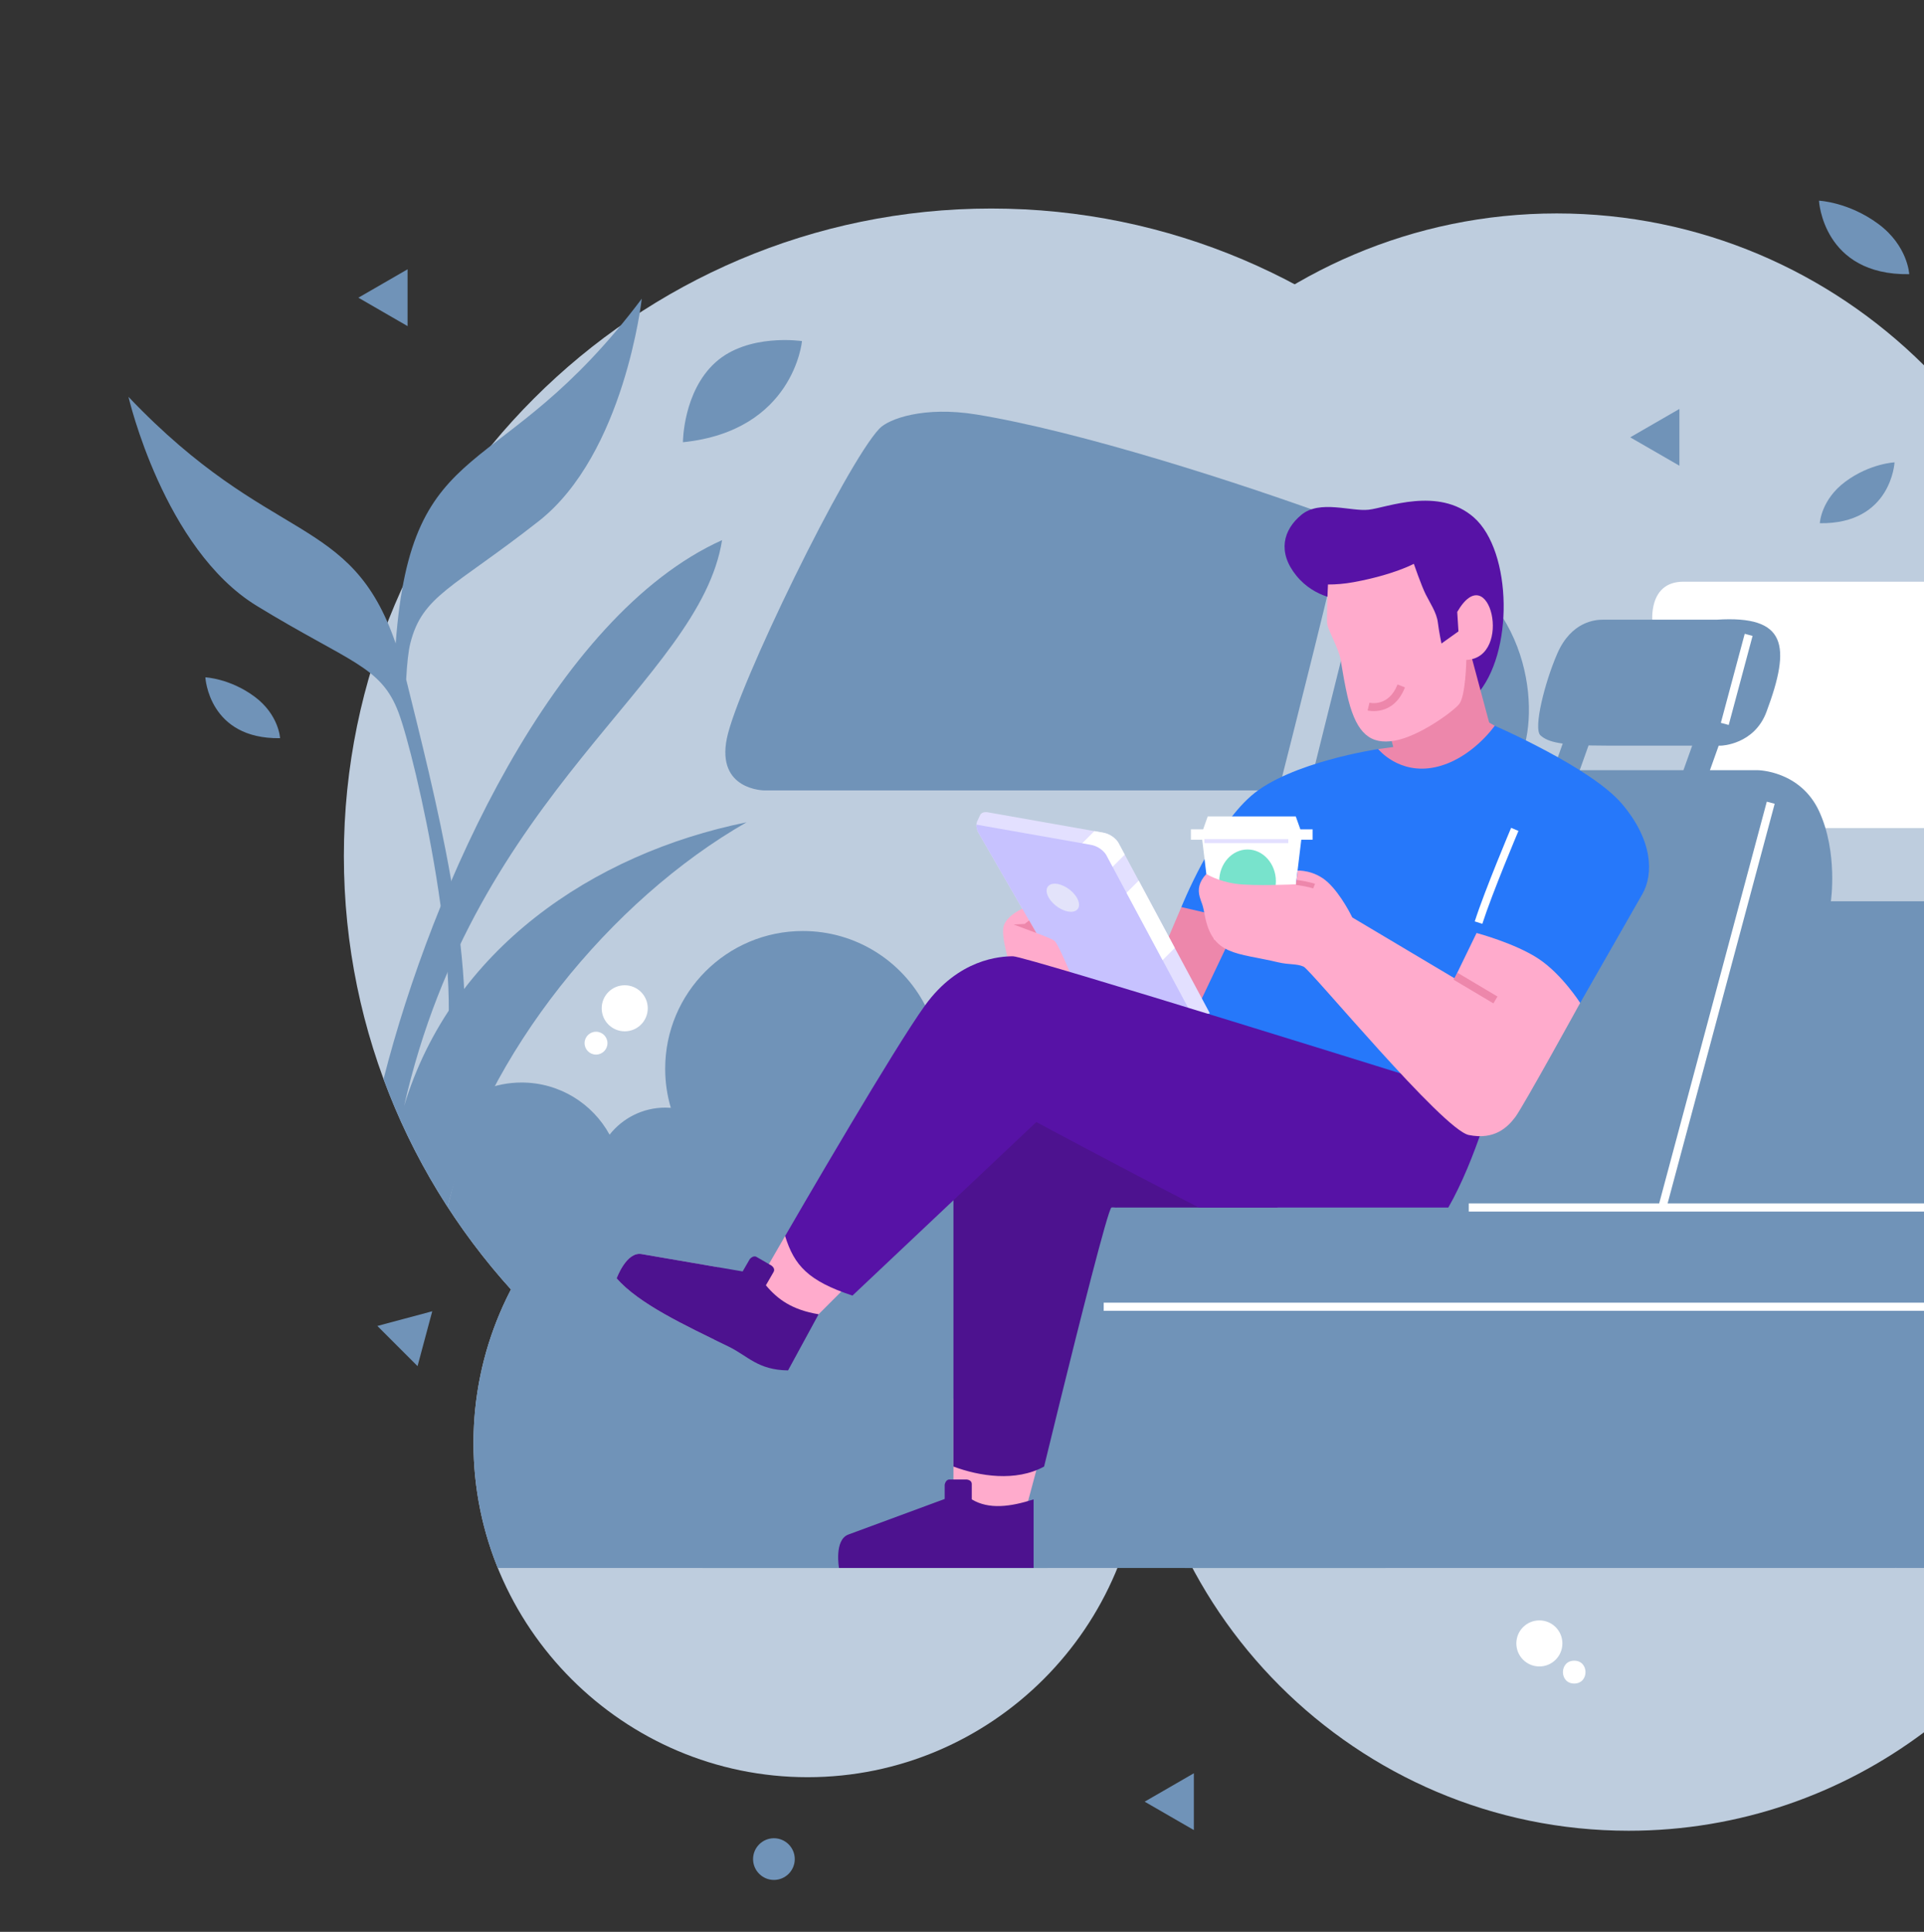 <?xml version="1.0" encoding="utf-8"?>
<!-- Generator: Adobe Illustrator 25.4.1, SVG Export Plug-In . SVG Version: 6.00 Build 0)  -->
<svg version="1.1" id="Capa_1" xmlns="http://www.w3.org/2000/svg" xmlns:xlink="http://www.w3.org/1999/xlink" x="0px" y="0px"
	 viewBox="0 0 1021 1025" style="enable-background:new 0 0 1021 1025;" xml:space="preserve">
<rect x="0" y="0" width="1021" height="1025" fill="#333333" stroke="none"/>
<style type="text/css">
	.st0{fill:url(#SVGID_1_);}
	.st1{fill:url(#SVGID_00000164507831271536803260000012091538476531571886_);}
	.st2{fill-rule:evenodd;clip-rule:evenodd;fill:#BECDDE;}
	.st3{fill-rule:evenodd;clip-rule:evenodd;fill:#7093B8;}
	.st4{fill-rule:evenodd;clip-rule:evenodd;fill:#FFFFFF;}
	.st5{fill:#FFFFFF;}
	.st6{fill-rule:evenodd;clip-rule:evenodd;fill:#FFABCC;}
	.st7{fill-rule:evenodd;clip-rule:evenodd;fill:#2678FA;}
	.st8{fill-rule:evenodd;clip-rule:evenodd;fill:#ED87AB;}
	.st9{fill-rule:evenodd;clip-rule:evenodd;fill:#E3E0FF;}
	.st10{fill-rule:evenodd;clip-rule:evenodd;fill:#C7C2FF;}
	.st11{fill-rule:evenodd;clip-rule:evenodd;fill:#4D128F;}
	.st12{fill-rule:evenodd;clip-rule:evenodd;fill:#5712A6;}
	.st13{fill-rule:evenodd;clip-rule:evenodd;fill:#78E3CC;}
	.st14{fill-rule:evenodd;clip-rule:evenodd;fill:#E3E3FA;}
	.st15{fill:#97AFCB;}
	.st16{fill:#00538B;}
	.st17{fill:url(#SVGID_00000012436282360326779190000005308755736500874898_);}
	.st18{fill:#3C89CE;}
	.st19{fill:url(#SVGID_00000147218144915930627070000012873800879341044380_);}
	.st20{fill:#75DDA1;}
	.st21{fill:url(#SVGID_00000156574586611340458410000006560486278266362004_);}
	.st22{fill:url(#SVGID_00000079472296837935378380000000371600337584809902_);}
	.st23{fill:url(#SVGID_00000114759680232929702340000012864346403759587484_);}
	.st24{fill:url(#SVGID_00000168834777002031069510000006963541439604430768_);}
	.st25{fill:url(#SVGID_00000072260737101591705250000003881680561737068217_);}
	.st26{fill:url(#SVGID_00000016065986766281492020000005012057988240408236_);}
	.st27{fill:url(#SVGID_00000055668469485181639800000007379577635786037910_);}
	.st28{fill:url(#SVGID_00000026139731506662303880000014864907881910346370_);}
	.st29{fill:url(#SVGID_00000050625847569203037530000005134043478551170479_);}
	.st30{fill:url(#SVGID_00000114059951876102688450000003369680979919402134_);}
	.st31{fill:url(#SVGID_00000108308479626397373460000009356734626629812609_);}
	.st32{fill:url(#SVGID_00000018238328963315887840000016454725001517318580_);}
	.st33{fill:url(#SVGID_00000149355457010807373100000009012542276248322184_);}
	.st34{fill:url(#SVGID_00000013902729818357448370000011416745615119250074_);}
	.st35{fill:url(#SVGID_00000097485317052663700260000009868077018805298363_);}
	.st36{fill:url(#SVGID_00000132802987923571193770000018292156267542847671_);}
	.st37{fill:url(#SVGID_00000127013088580792469360000000278190471141025687_);}
	.st38{fill:url(#SVGID_00000078037975077771846260000009887715202103120523_);}
	.st39{fill:url(#SVGID_00000031174527990539293710000016411079578601368719_);}
	.st40{fill:url(#SVGID_00000088817700928058900350000006482876846396191652_);}
	.st41{fill:url(#SVGID_00000133529739508941983090000018115955754077794478_);}
	.st42{fill:url(#SVGID_00000094589659009791888590000001410167464685238702_);}
	.st43{opacity:0.3;}
	.st44{fill:none;stroke:#000000;stroke-linecap:round;stroke-linejoin:round;stroke-miterlimit:10;}
	.st45{fill-rule:evenodd;clip-rule:evenodd;fill:#97AFCB;}
	.st46{fill-rule:evenodd;clip-rule:evenodd;fill:url(#SVGID_00000125595575949430696740000013769724357207789489_);}
	.st47{clip-path:url(#SVGID_00000000182177131568266390000000939059932588620170_);}
	.st48{fill-rule:evenodd;clip-rule:evenodd;fill:#00538B;}
	.st49{fill:url(#SVGID_00000176028719289812371180000004068978158714506161_);}
	.st50{fill:url(#SVGID_00000178206744098364226340000017724569520074791866_);}
	.st51{fill:#5AE4A7;}
	.st52{fill:#BECDDE;}
	.st53{fill:none;stroke:#1A2E35;stroke-linecap:round;stroke-linejoin:round;stroke-miterlimit:10;}
	.st54{fill:none;stroke:#000000;stroke-linecap:round;stroke-linejoin:round;}
	.st55{fill:none;stroke:#000000;stroke-linecap:round;stroke-linejoin:round;stroke-dasharray:2.99,4.983;}
	.st56{fill:#FFFFFF;stroke:#000000;stroke-linecap:round;stroke-linejoin:round;stroke-miterlimit:10;}
	.st57{fill:#CCCCCC;}
	.st58{fill:#FFFFFF;stroke:#1A2E35;stroke-linecap:round;stroke-linejoin:round;stroke-miterlimit:10;}
	.st59{fill:#1A2E35;stroke:#1A2E35;stroke-linecap:round;stroke-linejoin:round;stroke-miterlimit:10;}
	.st60{clip-path:url(#XMLID_00000154412855903818852490000006815161339875549594_);}
	.st61{fill:none;stroke:#1A2E35;stroke-width:0.75;stroke-miterlimit:10;}
	.st62{fill:#1A2E35;}
	.st63{fill:url(#SVGID_00000106134444752997918720000001436792487204185262_);}
	.st64{fill:url(#SVGID_00000036212991280591040350000006583861466338428548_);}
	.st65{fill:url(#SVGID_00000169556355403413239950000009956596144163099271_);}
	.st66{fill:url(#SVGID_00000062889517583814628160000004243512959991575965_);}
	.st67{fill:url(#SVGID_00000082337347097245927740000001500034354233383324_);}
	.st68{fill:url(#SVGID_00000047763897574086563960000007445308978453489552_);}
	.st69{fill:url(#SVGID_00000048462415308254660170000003220207752467626154_);}
	.st70{fill:url(#SVGID_00000077285554369887620550000009318902567600159653_);}
	.st71{fill:url(#SVGID_00000131332996013842474250000005458395713514835636_);}
	.st72{fill:url(#SVGID_00000152954625475028962360000014972634452154567578_);}
	.st73{fill:url(#SVGID_00000010308541912872234760000016956372166251473839_);}
	.st74{fill:url(#SVGID_00000088129142548542113080000017367495531121883268_);}
	.st75{fill:#F2F4F8;}
	.st76{fill:url(#SVGID_00000070111875731802235880000009117294971374778767_);}
	.st77{fill:url(#SVGID_00000045611159075714223020000015760234478471622300_);}
	.st78{fill:url(#SVGID_00000150086669330327341640000001695384598125162672_);}
	.st79{fill:url(#SVGID_00000155130650361174585120000011493745530206734212_);}
	.st80{opacity:0.78;}
	.st81{fill:url(#SVGID_00000052094920602722696300000006737972529794154647_);}
	.st82{fill:#868787;}
	.st83{fill:#45A5BF;}
	.st84{fill:#999999;}
</style>
<g>
	<g>
		<path class="st2" d="M428.57,942.95c-97.66,0-177.31-79.65-177.31-177.31c0-97.66,79.65-177.31,177.31-177.31
			s177.31,79.65,177.31,177.31C605.87,863.3,526.22,942.95,428.57,942.95"/>
		<path class="st2" d="M526.05,797.78c-189.23,0-343.57-154.34-343.57-343.57s154.34-343.57,343.57-343.57
			s343.57,154.34,343.57,343.57S715.28,797.78,526.05,797.78"/>
		<path class="st2" d="M864.29,971.36c-144.36,0-262.11-117.74-262.11-262.11c0-144.36,117.74-262.11,262.11-262.11
			c58.69,0,112.98,19.46,156.74,52.26v419.7C977.26,951.9,922.97,971.36,864.29,971.36"/>
		<path class="st2" d="M826.1,666.75c-152.43,0-276.75-124.33-276.75-276.76S673.68,113.24,826.1,113.24
			c75.91,0,144.84,30.84,194.93,80.62v392.28C970.94,635.91,902.01,666.75,826.1,666.75"/>
		<polygon class="st3" points="607.43,955.93 620.49,963.47 633.54,971 633.54,955.93 633.54,940.86 620.49,948.4 		"/>
		<path class="st4" d="M816.89,859.75c6.75,0,12.22,5.47,12.22,12.22s-5.47,12.22-12.22,12.22c-6.75,0-12.22-5.47-12.22-12.22
			S810.13,859.75,816.89,859.75 M835.38,881.13c7.99,0,7.99,12.13,0,12.13C827.4,893.27,827.4,881.13,835.38,881.13z"/>
		<path class="st4" d="M343.74,534.98L343.74,534.98c0,6.75-5.47,12.22-12.22,12.22s-12.22-5.47-12.22-12.22
			c0-6.75,5.47-12.22,12.22-12.22S343.74,528.23,343.74,534.98 M322.36,553.48c0,3.35-2.71,6.07-6.07,6.07
			c-3.35,0-6.07-2.72-6.07-6.07s2.72-6.06,6.07-6.06C319.64,547.42,322.36,550.13,322.36,553.48z"/>
		<polygon class="st3" points="865.1,232.04 878.16,239.57 891.21,247.11 891.21,232.04 891.21,216.97 878.16,224.5 		"/>
		<polygon class="st3" points="221.58,724.84 225.48,710.29 229.38,695.73 214.82,699.63 200.26,703.53 210.92,714.19 		"/>
		<path class="st3" d="M410.69,997.46c-6.09,0-11.06-4.97-11.06-11.06c0-6.09,4.97-11.06,11.06-11.06c6.1,0,11.06,4.97,11.06,11.06
			C421.76,992.49,416.79,997.46,410.69,997.46"/>
		<path class="st4" d="M1021.03,308.63H893.37c-19.41,0-18.24,22.35-14.12,34.12c4.12,11.77,33.53,81.19,33.53,81.19
			s1.47,6.47,3.98,15.42h104.26V308.63z"/>
		<path class="st3" d="M678.54,419.38H405.67c0,0-25.58,0-19.95-27.62c5.63-27.62,63.22-145.79,80.97-164.38
			c4.89-5.13,23.53-12.01,51.51-7.45c54.41,8.89,138.82,35.82,195.16,56.58C710.79,292.44,683.57,399.63,678.54,419.38
			 M719.75,419.38h-25.29l34.15-137.14c12.88,4.94,23.58,9.33,31.12,12.77c55.16,25.13,57.83,88.19,45.75,109.61
			C793.41,426.03,719.75,419.38,719.75,419.38z"/>
		
			<rect x="798.22" y="391.06" transform="matrix(0.336 -0.942 0.942 0.336 179.982 1050.708)" class="st3" width="74.2" height="13.24"/>
		<polygon class="st3" points="727.18,693.97 735.42,831.95 520.1,831.95 555.4,626.9 687.18,606.9 		"/>
		<path class="st3" d="M757.19,440.65l31.53-32h144.03c0,0,22.66,0.14,32.66,21.91c10,21.77,6.18,47.65,6.18,47.65h34.42v353.74
			H628.79V588.81L757.19,440.65z"/>
		<path class="st3" d="M911.09,328.79c36.95-2.33,39.55,13.51,26.3,48.95c-6.5,17.39-24,17.88-24,17.88l-60.65,0
			c-24.66,0-31.24-1.88-35.24-5.41c-4-3.53,2.32-28.43,8.94-43.53c7.45-17.01,20.24-17.88,24-17.88H911.09z"/>
		
			<rect x="869.7" y="384.3" transform="matrix(0.336 -0.942 0.942 0.336 233.84 1113.566)" class="st3" width="74.2" height="13.24"/>
		<path class="st3" d="M1006.01,831.95l-65.89-195.71c17.38-15.02,50.46-21.8,80.91-30.52v226.23H1006.01z"/>
		<path class="st3" d="M1021.03,658.79c-18.86,22.66-38.37,44.19-53.73,59.42c-5.21,5.17-9.94,9.6-14,13.12l-15.06-177.64
			l67.77-75.47h15.02V658.79z"/>
		<rect x="592.51" y="640.7" class="st3" width="234.39" height="42.96"/>
		<path class="st3" d="M68.18,210.56c0,0,18.67,80.71,68.08,110.9c49.41,30.19,65.88,31.84,75.21,56.55
			c8.9,23.56,37.02,144.99,22.73,192.85h10.03c10.28-58.71-14.22-151.62-28.69-210.35c0.44-8.45,1.18-15.07,2.17-19.06
			c6.4-25.62,22.57-29.17,68.13-64.9c45.57-35.73,54.73-118.06,54.73-118.06c-75.42,100.44-122.07,68.79-130.59,182.91
			C186.08,271.88,143.95,290.2,68.18,210.56"/>
		<path class="st3" d="M383.18,286.57c-89.21,40.29-153.56,183.64-179.65,285.96c8.85,23.99,20.3,46.74,34.02,67.89
			c19.76-80.85,86.46-162.89,158.61-204.12c-81.96,16.63-156.71,67.84-181.74,150.59C252.43,419.61,371.36,361.47,383.18,286.57"/>
		<path class="st5" d="M585.7,691.18h435.33v4.33H585.7V691.18z M930.03,337.4l-12.66,47.25l-4.17-1.12l12.66-47.25L930.03,337.4z
			 M941.76,426.47l-56.82,212.06h136.09v4.33h-241.6v-4.33h101.03l57.12-213.18L941.76,426.47z"/>
		<path class="st3" d="M362.41,234.64c0,0,0-26.83,17.31-42.41c17.31-15.58,45.87-11.25,45.87-11.25S421.26,228.59,362.41,234.64"/>
		<path class="st3" d="M148.62,391.67c0,0-0.57-12.46-13.59-22.09c-13.03-9.63-26.05-10.2-26.05-10.2S110.67,392.24,148.62,391.67"
			/>
		<path class="st3" d="M323.47,602.05l0.01-0.02c-9.04-16.49-26.56-27.66-46.69-27.66c-6.99,0-13.66,1.35-19.77,3.79
			c-6.6,15.92-13.08,36.1-19.47,62.25c9.02,13.92,19.02,27.15,29.91,39.59c1.22,1.4,2.46,2.79,3.7,4.16
			c-12.7,24.42-19.89,52.13-19.89,81.47c0,23.42,4.58,45.81,12.89,66.31h181.07c0,0-2.68-14.93,4.99-17.76l47.59-17.57l3.5-1.29
			v-7.55c0,0,0.44-2.79,2.55-2.79h2.11v-6.86V742V636.85l-53.6,50.58c-2.11-0.7-4.09-1.4-5.95-2.12l-12.02,12.02l-16.21,29.78
			c-16.17-0.23-21.17-7.62-31.68-12.71c-23.53-11.4-47.53-22.72-59.28-36.12c0,0,5.14-14.27,13.2-12.89l53.67,9.21l3.78-6.54
			c0,0,1.78-2.2,3.6-1.15l6.56,3.79l8.6-14.89c0,0,3.54-6.13,9.12-15.69c6.55-11.23,15.93-27.21,25.7-43.6
			c1.23-2.06,2.46-4.13,3.7-6.19c14.01-23.37,28.22-46.47,35.69-56.82c0.03-0.04,0.06-0.08,0.08-0.12
			c-12.17-23.42-36.66-39.41-64.87-39.41c-40.36,0-73.07,32.72-73.07,73.07c0,7.2,1.04,14.17,2.99,20.74l0.03,0
			c-0.96-0.07-1.92-0.11-2.9-0.11C341.08,587.68,330.38,593.3,323.47,602.05"/>
		<path class="st3" d="M344.85,792.46c0,0-0.56-12.46-13.59-22.09c-13.03-9.63-26.05-10.19-26.05-10.19S306.9,793.03,344.85,792.46"
			/>
		<path class="st3" d="M965.72,277.61c0,0,0.57-12.46,13.6-22.09c13.03-9.63,26.05-10.2,26.05-10.2S1003.67,278.18,965.72,277.61"/>
		<polygon class="st3" points="216.29,173.03 203.23,165.49 190.18,157.95 203.23,150.42 216.29,142.88 216.29,157.95 		"/>
		<path class="st3" d="M1013.16,145.48c0,0-0.69-15.05-16.42-26.68c-15.74-11.63-31.47-12.32-31.47-12.32
			S967.32,146.16,1013.16,145.48"/>
		<polygon class="st3" points="387.17,554.17 490.84,533.5 503.26,579.86 605.53,579.86 555.9,831.95 372.83,831.95 		"/>
	</g>
	<g>
		<polygon class="st6" points="505.96,742 505.96,795.54 543.21,805.24 560.78,739.67 		"/>
		<polygon class="st6" points="434.91,658.39 416.63,655.81 402.15,680.88 426.23,705.49 459.72,672.01 		"/>
		<path class="st7" d="M758.71,468.02c0,0-55.9-21.31-68.74-17.52c-12.84,3.79-56.77,48.11-66.58,67.33
			c-9.81,19.22-9.41,32.94-9.41,32.94l142.37,50.59c0,0,36.08-68.24,35.3-84.32C790.87,500.96,758.71,468.02,758.71,468.02"/>
		<polygon class="st8" points="631.03,477.21 626.9,481.28 618.58,500.84 615.83,522.02 634.82,536 662.89,476.92 		"/>
		<path class="st9" d="M608.65,549.16l33.37-11.53l-48.58-90.58c0,0-2.44-4.27-8.21-5.29c-5.76-1.02-61.1-10.78-61.1-10.78
			s-3.05-0.56-4,1.46c-0.95,2.02-1.43,3.05-1.43,3.05s-1.62,2.62,0.66,6.57c2.28,3.95,23.16,40.11,23.16,40.11l6.15,39.96
			L608.65,549.16z"/>
		<path class="st4" d="M596.88,453.46l-3.44-6.41c0,0-2.44-4.27-8.21-5.29l-4.48-0.79l-12.74,12.75l14.32,14.31L596.88,453.46z"/>
		<path class="st10" d="M608.65,549.16l24.98-8.63l-46.66-87.01c0,0-2.44-4.27-8.21-5.29l-60.61-10.7c-0.07,1.13,0.14,2.68,1.2,4.53
			c2.28,3.95,23.16,40.11,23.16,40.11l6.15,39.96L608.65,549.16z"/>
		<path class="st8" d="M792.5,392.64l0.69-7.56l-9.08-5.24c0,0-30.77,18.98-35.58,18.3c-4.81-0.69-9.16-1.78-9.16-1.78l-8.02,1.1
			c0,0-6.19,10.31-1.38,16.49c4.81,6.18,11.68,6.87,20.62,5.5C759.52,418.06,773.95,409.82,792.5,392.64"/>
		<path class="st6" d="M536.19,512.89c0,0,21.3,5.5,26.8,7.56c5.5,2.06,7.56,2.06,7.56,2.06s-8.93-21.99-10.99-23.36
			c-2.06-1.37-9.62-4.12-9.62-4.12l-7.42-12.86c0,0-7.7,3.24-9.76,8.73C530.7,496.4,536.19,512.89,536.19,512.89"/>
		<path class="st11" d="M639.27,609.09l38.83,31.61h-85.59v0.04c-1.54-0.13-2.49-0.15-2.72-0.04
			c-1.84,0.92-17.25,62.27-27.22,102.68c-4.92,19.92-8.51,34.75-8.51,34.75c-15.05,8.24-34.42,5.1-48.1,0V584.35
			c0,0,43.98-26.11,57.72-20.61C577.42,569.23,639.27,609.09,639.27,609.09"/>
		<path class="st12" d="M712.47,318.21c0,0-14.46-0.34-24.55-12.78c-10.08-12.44-7.06-24.21,2.69-32.28
			c9.75-8.07,26.23-1.68,35.64-2.69c9.42-1.01,36.99-12.44,55.82,4.03c20.48,17.92,21.45,72.67,1.16,94.6
			C762.94,391.02,712.47,318.21,712.47,318.21"/>
		<polygon class="st8" points="760.38,349.35 786.1,335.14 779.57,343.59 791.43,387.81 744.36,414.99 725.7,345.36 		"/>
		<path class="st6" d="M773.3,324.68c17.13-29.57,29.9,24.44,4.83,25.46c0,0-0.32,19.33-3.86,23.52
			c-3.55,4.19-21.27,17.08-34.16,19.33c-12.89,2.26-19.98-3.87-24.49-21.27c-0.21-0.8-0.42-1.66-0.63-2.59v-0.01
			c-1.15-5.03-2.39-11.84-3.58-19.15l0-0.04c-0.93-5.52-6.41-15.21-7.06-18.48c-0.45-2.24,0.02-14.07,0.36-21.33
			c4.1,0.02,8.7-0.33,13.72-1.25c21.28-3.93,31.84-9.72,31.84-9.72s4.03,11.68,6.29,16.19c2.25,4.51,5.8,9.67,6.44,14.82
			c0.64,5.15,1.93,11.28,1.93,11.28l9.02-6.44L773.3,324.68z"/>
		<path class="st8" d="M725.75,376.97c0.04,0.01,13.65,3.49,19.81-12.26l-3.94-1.54c-4.8,12.27-14.88,9.68-14.91,9.67L725.75,376.97
			z"/>
		<path class="st7" d="M815.18,532.13h23.37l32.98-57.72c6.14-10.74,5.5-28.86-10.99-48.1c-16.49-19.24-67.34-41.23-67.34-41.23
			s-12.37,17.87-31.61,21.99c-19.24,4.12-30.23-9.62-30.23-9.62s-46.73,6.87-67.34,24.74c-20.61,17.87-37.11,59.09-37.11,59.09
			l94.83,21.99l50.85,42.6L815.18,532.13z"/>
		<path class="st4" d="M801.9,439.23c-0.04,0.09-13.97,33.05-19.3,49.65l4.02,1.29c5.29-16.46,19.13-49.21,19.17-49.3L801.9,439.23z
			"/>
		<path class="st12" d="M764.33,576.11c0,0-219.89-68.72-226.76-68.72c-6.88,0-28.86,1.38-46.73,26.11
			c-8.13,11.27-24.25,37.63-39.39,63.02c-18.11,30.35-34.82,59.29-34.82,59.29c4.85,15.63,12.25,23.82,35.73,31.61l97.58-92.08
			c0,0,43.39,23.33,83.95,44.16l2.33,1.19h132.35c14.74-25.66,24.62-63.22,24.62-63.22L764.33,576.11z"/>
		<path class="st4" d="M664.27,498.46h-19.92l-6.38-52.91h-6v-5.5h6.49l2.44-6.87c15.57,0,31.15,0,46.72,0l2.44,6.87h6.49v5.5h-6
			l-6.38,52.91H664.27z"/>
		<path class="st13" d="M662.02,484.39c-8.28,0-15.03-7.56-15.03-16.83c0-9.27,6.76-16.84,15.03-16.84
			c8.28,0,15.04,7.56,15.04,16.84C677.06,476.83,670.3,484.39,662.02,484.39"/>
		<path class="st6" d="M691.79,512.89c3.76,1.69,73.91,86.58,87.65,89.33c13.74,2.75,20.61-4.12,24.74-9.62
			c4.12-5.49,34.36-60.47,34.36-60.47s-9.62-15.12-21.99-23.36c-12.37-8.25-32.98-13.74-32.98-13.74l-11.68,24.05l-54.28-32.3
			c0,0-5.75-12.02-13.02-18.69c-7.26-6.67-15.98-6.17-15.98-6.17l-0.87,7.26c0,0-22.35,1.11-31.97-0.26
			c-9.62-1.37-15.6-5.21-15.6-5.21c-3.97,4.2-4.65,8.23-3.52,12.17c0.98,3.68,1.38,2.74,2.63,9.54
			c4.03,21.85,16.89,19.91,39.06,25.18C684.3,512,688.04,511.2,691.79,512.89"/>
		<polygon class="st8" points="771.34,519.79 792.5,532.38 794.65,528.74 773.5,516.15 		"/>
		<path class="st8" d="M697.84,468.95c-0.01,0-2.69-1.09-9.77-2.07l-0.35,2.62c6.73,0.93,9.11,1.89,9.12,1.89L697.84,468.95z"/>
		<rect x="639.13" y="445.24" class="st9" width="44.51" height="2.12"/>
		<path class="st14" d="M559.71,468.88c-4.12,0-5.53,3.34-3.15,7.45c2.37,4.12,7.64,7.45,11.75,7.45c4.12,0,5.53-3.33,3.15-7.45
			C569.09,472.21,563.82,468.88,559.71,468.88"/>
		<path class="st8" d="M546.1,488.38l3.83,6.64l-5.78-2.16l-6.26-2.34l5.85-0.28C543.76,490.24,544.66,489.47,546.1,488.38"/>
		<polygon class="st4" points="604.28,467.24 620.22,496.98 623.42,502.95 617.54,508.83 616.95,509.42 597.8,473.72 		"/>
		<path class="st11" d="M548.5,795.54v36.41H445.23c0,0-2.68-14.93,4.99-17.76c16.63-6.14,51.09-18.86,51.09-18.86v-7.55
			c0,0,0.44-2.79,2.55-2.79c2.11,0,8.78,0,8.78,0s3.04-0.05,3.04,2.45s0,8.11,0,8.11C524.78,801.02,536.24,799.49,548.5,795.54"/>
		<path class="st11" d="M434.4,697.33l-16.21,29.78c-16.17-0.23-21.17-7.62-31.68-12.71c-23.53-11.4-47.53-22.72-59.28-36.12
			c0,0,5.14-14.27,13.2-12.89c17.47,3,53.67,9.21,53.67,9.21l3.78-6.54c0,0,1.78-2.2,3.6-1.15c1.83,1.06,7.6,4.39,7.6,4.39
			s2.65,1.48,1.4,3.64c-1.25,2.17-4.05,7.02-4.05,7.02C412.82,689.57,420.41,694.97,434.4,697.33"/>
	</g>
</g>
</svg>
